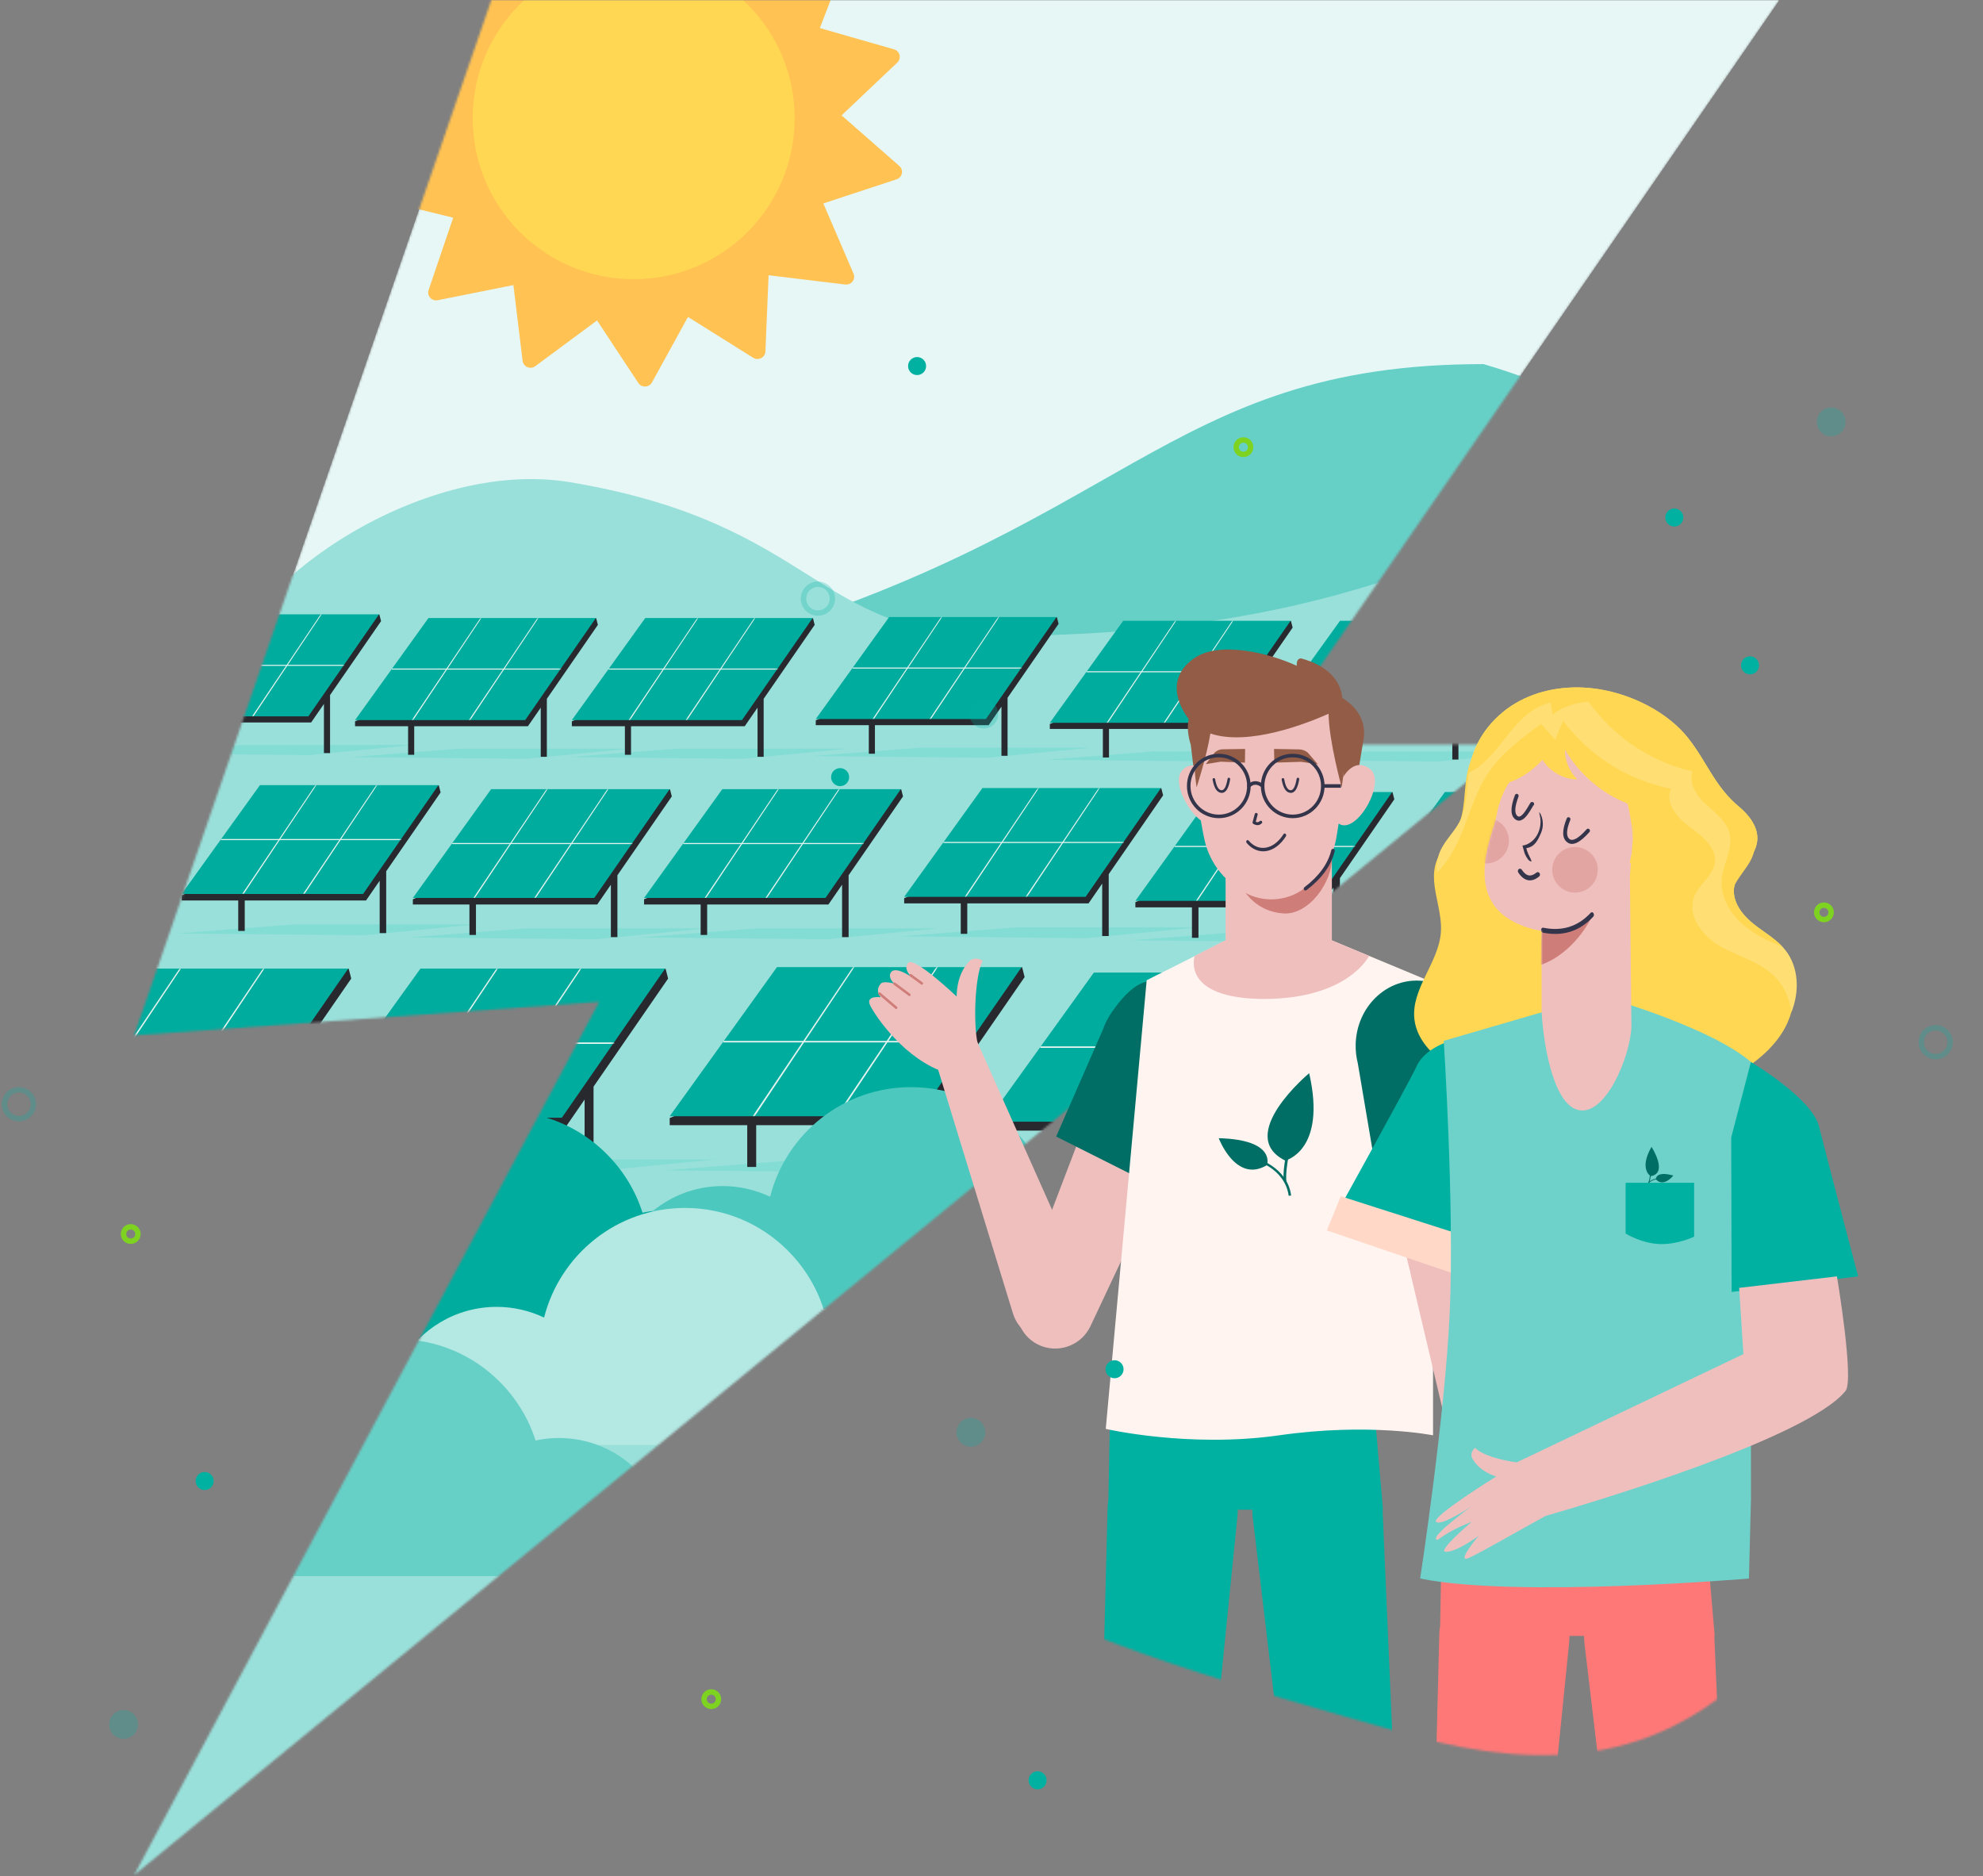 <svg width="872" height="825" viewBox="0 0 872 825" fill="none" xmlns="http://www.w3.org/2000/svg">
<rect x="0" y="0" width="872" height="825" fill="#808080" stroke="none"/>
<mask id="mask0_133_1537" style="mask-type:alpha" maskUnits="userSpaceOnUse" x="59" y="0" width="724" height="825">
<path d="M59 455.27L216.068 0H782.5L556.762 327.415H664.889L59 824.5L263.5 440.5L59 455.27Z" fill="#252730"/>
</mask>
<g mask="url(#mask0_133_1537)">
<path d="M59 455.27L216.068 0H782.5L556.762 327.415H664.889L121.22 861.219L261.975 455.27H59Z" fill="#E6F7F6"/>
<path d="M311.296 285.302C496 234.5 511 160.103 652.369 160.103C713.299 178.003 728.564 201.728 749.114 248.881L782.892 380.697L311.296 285.302Z" fill="#66D0C7"/>
<path d="M250.972 212.08C184.004 200.801 103.389 259.377 100.354 295.546L25.993 416.951L52 840L556.762 592.23L736.594 295.546C737.352 271.518 728.93 224.827 689.17 230.291C639.469 237.12 590.165 279.612 437.633 279.612C358.34 279.612 359.099 230.291 250.972 212.08Z" fill="#99E0DA"/>
<path fill-rule="evenodd" clip-rule="evenodd" d="M395.484 72.998L370.079 50.731L394.586 27.502C395.486 26.648 395.857 25.386 395.56 24.188C395.262 22.991 394.34 22.043 393.142 21.699L360.525 12.346L372.58 -19.021C373.023 -20.173 372.81 -21.471 372.022 -22.427C371.233 -23.382 369.989 -23.849 368.757 -23.651L335.232 -18.281L332.505 -51.724C332.405 -52.953 331.649 -54.036 330.522 -54.564C329.395 -55.092 328.068 -54.987 327.041 -54.287L299.086 -35.232L282.105 -64.29C281.481 -65.357 280.328 -66.014 279.08 -66.014C277.832 -66.014 276.68 -65.357 276.056 -64.29L256.563 -30.935L222.845 -50.271C221.766 -50.89 220.434 -50.893 219.353 -50.279C218.271 -49.666 217.603 -48.528 217.6 -47.296L217.518 -13.745L183.672 -16.517C182.432 -16.618 181.225 -16.057 180.515 -15.044C179.804 -14.032 179.693 -12.721 180.226 -11.607L194.718 18.737L162.938 30.573C161.771 31.008 160.927 32.025 160.724 33.242C160.52 34.458 160.99 35.688 161.956 36.469L188.219 57.741L164.649 81.897C163.783 82.784 163.462 84.06 163.806 85.245C164.152 86.429 165.11 87.342 166.32 87.639L199.28 95.728L188.474 127.535C188.077 128.704 188.342 129.992 189.167 130.917C189.993 131.841 191.256 132.259 192.478 132.014L225.765 125.358L229.81 158.671C229.958 159.894 230.757 160.947 231.903 161.432C233.051 161.916 234.373 161.76 235.371 161.021L262.551 140.904L280.668 168.358C281.309 169.362 282.425 169.967 283.621 169.967C283.666 169.967 283.712 169.967 283.758 169.965C285.004 169.917 286.13 169.215 286.712 168.125L302.533 139.362L331.218 157.325C332.272 157.985 333.6 158.04 334.707 157.468C335.812 156.897 336.525 155.786 336.576 154.554L337.982 121.031L371.693 125.106C372.929 125.255 374.156 124.741 374.906 123.756C375.657 122.772 375.818 121.466 375.33 120.332L362.047 89.453L394.27 78.851C395.453 78.461 396.337 77.478 396.587 76.27C396.838 75.064 396.417 73.816 395.484 72.998Z" fill="#FFC253"/>
<circle cx="278.654" cy="51.976" r="70.794" fill="#FFD753"/>
<path opacity="0.7" fill-rule="evenodd" clip-rule="evenodd" d="M59 331.271L106.933 327.554H181.93L135.927 332.04L59 331.271Z" fill="#25C9BB" fill-opacity="0.262"/>
<path fill-rule="evenodd" clip-rule="evenodd" d="M60.792 315.545V317.684H84.119V330.246H86.811V317.684H136.819L142.444 309.532V331.142H145.136V305.632L167.57 273.126L166.805 270.127L60.792 315.545Z" fill="#28292F"/>
<path d="M93.067 270.127L60.792 314.992H135.602L166.673 270.127H91.863" fill="#00AC9E"/>
<mask id="mask1_133_1537" style="mask-type:alpha" maskUnits="userSpaceOnUse" x="60" y="270" width="107" height="45">
<path d="M91.863 270.127L60.792 314.992H135.602L166.673 270.127H91.863Z" fill="white"/>
</mask>
<g mask="url(#mask1_133_1537)">
<path fill-rule="evenodd" clip-rule="evenodd" d="M115.979 270.043L85.749 314.997H86.359L116.415 270.043" fill="#E4F3EF"/>
<path fill-rule="evenodd" clip-rule="evenodd" d="M141.07 270.043L110.839 314.997H111.449L141.506 270.043" fill="#E4F3EF"/>
<path fill-rule="evenodd" clip-rule="evenodd" d="M76.944 292.786H151.42V292.338H76.944V292.786Z" fill="#E4F3EF"/>
</g>
<path opacity="0.7" fill-rule="evenodd" clip-rule="evenodd" d="M77.969 410.452L129.087 406.487H209.064L160.006 411.272L77.969 410.452Z" fill="#25C9BB" fill-opacity="0.262"/>
<path fill-rule="evenodd" clip-rule="evenodd" d="M79.881 393.681V395.962H104.757V409.358H107.628V395.962H160.957L166.957 387.269V410.314H169.827V383.109L193.752 348.444L192.935 345.246L79.881 393.681Z" fill="#28292F"/>
<path d="M114.299 345.246L79.881 393.091H159.66L192.795 345.246H113.015" fill="#00AC9E"/>
<mask id="mask2_133_1537" style="mask-type:alpha" maskUnits="userSpaceOnUse" x="79" y="345" width="114" height="49">
<path d="M113.015 345.246L79.881 393.091H159.66L192.795 345.246H113.015Z" fill="white"/>
</mask>
<g mask="url(#mask2_133_1537)">
<path fill-rule="evenodd" clip-rule="evenodd" d="M138.734 345.158L106.495 393.098H107.146L139.199 345.158" fill="#E4F3EF"/>
<path fill-rule="evenodd" clip-rule="evenodd" d="M165.491 345.158L133.252 393.098H133.903L165.956 345.158" fill="#E4F3EF"/>
<path fill-rule="evenodd" clip-rule="evenodd" d="M97.106 369.41H176.528V368.932H97.106V369.41Z" fill="#E4F3EF"/>
</g>
<path opacity="0.7" fill-rule="evenodd" clip-rule="evenodd" d="M356.929 332.462L404.863 328.745H479.859L433.856 333.232L356.929 332.462Z" fill="#25C9BB" fill-opacity="0.262"/>
<path fill-rule="evenodd" clip-rule="evenodd" d="M358.721 316.737V318.875H382.048V331.438H384.74V318.875H434.748L440.374 310.724V332.333H443.065V306.823L465.5 274.317L464.734 271.318L358.721 316.737Z" fill="#28292F"/>
<path d="M390.996 271.318L358.721 316.183H433.532L464.602 271.318H389.792" fill="#00AC9E"/>
<mask id="mask3_133_1537" style="mask-type:alpha" maskUnits="userSpaceOnUse" x="358" y="271" width="107" height="46">
<path d="M389.792 271.318L358.721 316.183H433.532L464.602 271.318H389.792Z" fill="white"/>
</mask>
<g mask="url(#mask3_133_1537)">
<path fill-rule="evenodd" clip-rule="evenodd" d="M413.908 271.235L383.678 316.189H384.288L414.344 271.235" fill="#E4F3EF"/>
<path fill-rule="evenodd" clip-rule="evenodd" d="M438.999 271.235L408.769 316.189H409.378L439.435 271.235" fill="#E4F3EF"/>
<path fill-rule="evenodd" clip-rule="evenodd" d="M374.873 293.978H449.349V293.529H374.873V293.978Z" fill="#E4F3EF"/>
</g>
<path opacity="0.7" fill-rule="evenodd" clip-rule="evenodd" d="M395.688 411.723L446.805 407.758H526.783L477.724 412.543L395.688 411.723Z" fill="#25C9BB" fill-opacity="0.262"/>
<path fill-rule="evenodd" clip-rule="evenodd" d="M397.599 394.952V397.233H422.475V410.629H425.346V397.233H478.675L484.675 388.54V411.585H487.546V384.38L511.47 349.715L510.653 346.517L397.599 394.952Z" fill="#28292F"/>
<path d="M432.018 346.517L397.599 394.362H477.378L510.513 346.517H430.734" fill="#00AC9E"/>
<mask id="mask4_133_1537" style="mask-type:alpha" maskUnits="userSpaceOnUse" x="397" y="346" width="114" height="49">
<path d="M430.734 346.517L397.599 394.362H477.378L510.513 346.517H430.734Z" fill="white"/>
</mask>
<g mask="url(#mask4_133_1537)">
<path fill-rule="evenodd" clip-rule="evenodd" d="M456.452 346.429L424.214 394.369H424.864L456.917 346.429" fill="#E4F3EF"/>
<path fill-rule="evenodd" clip-rule="evenodd" d="M483.209 346.429L450.971 394.369H451.621L483.674 346.429" fill="#E4F3EF"/>
<path fill-rule="evenodd" clip-rule="evenodd" d="M414.824 370.681H494.246V370.203H414.824V370.681Z" fill="#E4F3EF"/>
</g>
<path opacity="0.7" fill-rule="evenodd" clip-rule="evenodd" d="M291.874 514.618L361.936 509.185H471.554L404.314 515.742L291.874 514.618Z" fill="#25C9BB" fill-opacity="0.262"/>
<path fill-rule="evenodd" clip-rule="evenodd" d="M294.493 491.633V494.758H328.589V513.12H332.524V494.758H405.618L413.84 482.844V514.429H417.775V477.143L450.566 429.63L449.447 425.247L294.493 491.633Z" fill="#28292F"/>
<path d="M341.668 425.247L294.493 490.824H403.84L449.254 425.247H339.908" fill="#00AC9E"/>
<mask id="mask5_133_1537" style="mask-type:alpha" maskUnits="userSpaceOnUse" x="294" y="425" width="156" height="66">
<path d="M339.908 425.247L294.493 490.824H403.84L449.254 425.247H339.908Z" fill="white"/>
</mask>
<g mask="url(#mask5_133_1537)">
<path fill-rule="evenodd" clip-rule="evenodd" d="M375.158 425.125L330.971 490.832H331.863L375.795 425.125" fill="#E4F3EF"/>
<path fill-rule="evenodd" clip-rule="evenodd" d="M411.832 425.125L367.645 490.832H368.536L412.468 425.125" fill="#E4F3EF"/>
<path fill-rule="evenodd" clip-rule="evenodd" d="M318.102 458.366H426.96V457.71H318.102V458.366Z" fill="#E4F3EF"/>
</g>
<path opacity="0.7" fill-rule="evenodd" clip-rule="evenodd" d="M154.337 332.915L202.27 329.197H277.266L231.264 333.684L154.337 332.915Z" fill="#25C9BB" fill-opacity="0.262"/>
<path fill-rule="evenodd" clip-rule="evenodd" d="M156.129 317.189V319.327H179.456V331.889H182.148V319.327H232.156L237.782 311.176V332.785H240.473V307.275L262.908 274.769L262.142 271.771L156.129 317.189Z" fill="#28292F"/>
<path d="M188.404 271.771L156.129 316.635H230.939L262.01 271.771H187.2" fill="#00AC9E"/>
<mask id="mask6_133_1537" style="mask-type:alpha" maskUnits="userSpaceOnUse" x="156" y="271" width="107" height="46">
<path d="M187.2 271.771L156.129 316.635H230.939L262.01 271.771H187.2Z" fill="white"/>
</mask>
<g mask="url(#mask6_133_1537)">
<path fill-rule="evenodd" clip-rule="evenodd" d="M211.317 271.687L181.086 316.641H181.696L211.752 271.687" fill="#E4F3EF"/>
<path fill-rule="evenodd" clip-rule="evenodd" d="M236.407 271.687L206.177 316.641H206.786L236.843 271.687" fill="#E4F3EF"/>
<path fill-rule="evenodd" clip-rule="evenodd" d="M172.281 294.429H246.757V293.981H172.281V294.429Z" fill="#E4F3EF"/>
</g>
<path opacity="0.7" fill-rule="evenodd" clip-rule="evenodd" d="M179.639 412.205L230.756 408.24H310.734L261.675 413.025L179.639 412.205Z" fill="#25C9BB" fill-opacity="0.262"/>
<path fill-rule="evenodd" clip-rule="evenodd" d="M181.55 395.434V397.715H206.426V411.111H209.297V397.715H262.626L268.626 389.021V412.067H271.497V384.862L295.421 350.197L294.604 346.999L181.55 395.434Z" fill="#28292F"/>
<path d="M215.969 346.999L181.55 394.844H261.329L294.464 346.999H214.685" fill="#00AC9E"/>
<mask id="mask7_133_1537" style="mask-type:alpha" maskUnits="userSpaceOnUse" x="181" y="346" width="114" height="49">
<path d="M214.685 346.999L181.55 394.844H261.329L294.464 346.999H214.685Z" fill="white"/>
</mask>
<g mask="url(#mask7_133_1537)">
<path fill-rule="evenodd" clip-rule="evenodd" d="M240.403 346.91L208.165 394.85H208.815L240.868 346.91" fill="#E4F3EF"/>
<path fill-rule="evenodd" clip-rule="evenodd" d="M267.161 346.91L234.922 394.85H235.572L267.625 346.91" fill="#E4F3EF"/>
<path fill-rule="evenodd" clip-rule="evenodd" d="M198.775 371.163H278.198V370.684H198.775V371.163Z" fill="#E4F3EF"/>
</g>
<path opacity="0.7" fill-rule="evenodd" clip-rule="evenodd" d="M-4.246 515.279L65.816 509.845H175.434L108.194 516.403L-4.246 515.279Z" fill="#25C9BB" fill-opacity="0.262"/>
<path fill-rule="evenodd" clip-rule="evenodd" d="M-1.626 492.294V495.42H32.47V513.781H36.404V495.42H109.498L117.721 483.504V515.091H121.656V477.803L154.446 430.292L153.327 425.908L-1.626 492.294Z" fill="#28292F"/>
<path d="M45.548 425.908L-1.626 491.485H107.72L153.135 425.908H43.788" fill="#00AC9E"/>
<mask id="mask8_133_1537" style="mask-type:alpha" maskUnits="userSpaceOnUse" x="-2" y="425" width="156" height="67">
<path d="M43.788 425.908L-1.626 491.485H107.72L153.135 425.908H43.788Z" fill="white"/>
</mask>
<g mask="url(#mask8_133_1537)">
<path fill-rule="evenodd" clip-rule="evenodd" d="M79.038 425.786L34.852 491.493H35.743L79.675 425.786" fill="#E4F3EF"/>
<path fill-rule="evenodd" clip-rule="evenodd" d="M115.712 425.786L71.526 491.493H72.417L116.349 425.786" fill="#E4F3EF"/>
<path fill-rule="evenodd" clip-rule="evenodd" d="M21.982 459.027H130.84V458.371H21.982V459.027Z" fill="#E4F3EF"/>
</g>
<path opacity="0.7" fill-rule="evenodd" clip-rule="evenodd" d="M459.854 334.106L507.788 330.389H582.784L536.781 334.875L459.854 334.106Z" fill="#25C9BB" fill-opacity="0.262"/>
<path fill-rule="evenodd" clip-rule="evenodd" d="M461.646 318.381V320.519H484.973V333.081H487.665V320.519H537.673L543.299 312.368V333.977H545.991V308.467L568.425 275.961L567.659 272.962L461.646 318.381Z" fill="#28292F"/>
<path d="M493.921 272.962L461.646 317.827H536.457L567.527 272.962H492.717" fill="#00AC9E"/>
<mask id="mask9_133_1537" style="mask-type:alpha" maskUnits="userSpaceOnUse" x="461" y="272" width="107" height="46">
<path d="M492.717 272.962L461.646 317.827H536.457L567.527 272.962H492.717Z" fill="white"/>
</mask>
<g mask="url(#mask9_133_1537)">
<path fill-rule="evenodd" clip-rule="evenodd" d="M516.834 272.879L486.603 317.833H487.213L517.269 272.879" fill="#E4F3EF"/>
<path fill-rule="evenodd" clip-rule="evenodd" d="M541.925 272.879L511.694 317.833H512.304L542.36 272.879" fill="#E4F3EF"/>
<path fill-rule="evenodd" clip-rule="evenodd" d="M477.798 295.621H552.274V295.172H477.798V295.621Z" fill="#E4F3EF"/>
</g>
<path opacity="0.7" fill-rule="evenodd" clip-rule="evenodd" d="M497.357 413.476L548.475 409.511H628.452L579.394 414.296L497.357 413.476Z" fill="#25C9BB" fill-opacity="0.262"/>
<path fill-rule="evenodd" clip-rule="evenodd" d="M499.269 396.706V398.986H524.145V412.382H527.016V398.986H580.345L586.345 390.293V413.338H589.215V386.133L613.14 351.469L612.323 348.271L499.269 396.706Z" fill="#28292F"/>
<path d="M533.687 348.271L499.269 396.115H579.048L612.183 348.271H532.403" fill="#00AC9E"/>
<mask id="mask10_133_1537" style="mask-type:alpha" maskUnits="userSpaceOnUse" x="499" y="348" width="114" height="49">
<path d="M532.403 348.271L499.269 396.115H579.048L612.183 348.271H532.403Z" fill="white"/>
</mask>
<g mask="url(#mask10_133_1537)">
<path fill-rule="evenodd" clip-rule="evenodd" d="M558.122 348.182L525.883 396.122H526.534L558.586 348.182" fill="#E4F3EF"/>
<path fill-rule="evenodd" clip-rule="evenodd" d="M584.879 348.182L552.641 396.122H553.291L585.344 348.182" fill="#E4F3EF"/>
<path fill-rule="evenodd" clip-rule="evenodd" d="M516.494 372.435H595.917V371.956H516.494V372.435Z" fill="#E4F3EF"/>
</g>
<path opacity="0.7" fill-rule="evenodd" clip-rule="evenodd" d="M431.223 517.02L501.285 511.587H610.903L543.663 518.145L431.223 517.02Z" fill="#25C9BB" fill-opacity="0.262"/>
<path fill-rule="evenodd" clip-rule="evenodd" d="M433.842 494.036V497.161H467.937V515.523H471.872V497.161H544.966L553.189 485.247V516.832H557.124V479.546L589.915 432.033L588.796 427.65L433.842 494.036Z" fill="#28292F"/>
<path d="M481.017 427.65L433.842 493.227H543.189L588.603 427.65H479.257" fill="#00AC9E"/>
<mask id="mask11_133_1537" style="mask-type:alpha" maskUnits="userSpaceOnUse" x="433" y="427" width="156" height="67">
<path d="M479.257 427.65L433.842 493.227H543.189L588.603 427.65H479.257Z" fill="white"/>
</mask>
<g mask="url(#mask11_133_1537)">
<path fill-rule="evenodd" clip-rule="evenodd" d="M514.506 427.528L470.32 493.235H471.211L515.143 427.528" fill="#E4F3EF"/>
<path fill-rule="evenodd" clip-rule="evenodd" d="M551.18 427.528L506.994 493.235H507.885L551.817 427.528" fill="#E4F3EF"/>
<path fill-rule="evenodd" clip-rule="evenodd" d="M457.451 460.769H566.308V460.114H457.451V460.769Z" fill="#E4F3EF"/>
</g>
<path opacity="0.7" fill-rule="evenodd" clip-rule="evenodd" d="M249.674 332.915L297.607 329.197H372.603L326.601 333.684L249.674 332.915Z" fill="#25C9BB" fill-opacity="0.262"/>
<path fill-rule="evenodd" clip-rule="evenodd" d="M251.466 317.189V319.327H274.793V331.889H277.485V319.327H327.492L333.119 311.175V332.785H335.811V307.275L358.244 274.769L357.479 271.771L251.466 317.189Z" fill="#28292F"/>
<path d="M283.741 271.771L251.466 316.635H326.276L357.347 271.771H282.537" fill="#00AC9E"/>
<mask id="mask12_133_1537" style="mask-type:alpha" maskUnits="userSpaceOnUse" x="251" y="271" width="107" height="46">
<path d="M282.537 271.771L251.466 316.635H326.276L357.347 271.771H282.537Z" fill="white"/>
</mask>
<g mask="url(#mask12_133_1537)">
<path fill-rule="evenodd" clip-rule="evenodd" d="M306.654 271.687L276.423 316.641H277.033L307.089 271.687" fill="#E4F3EF"/>
<path fill-rule="evenodd" clip-rule="evenodd" d="M331.744 271.687L301.513 316.641H302.123L332.179 271.687" fill="#E4F3EF"/>
<path fill-rule="evenodd" clip-rule="evenodd" d="M267.618 294.429H342.094V293.981H267.618V294.429Z" fill="#E4F3EF"/>
</g>
<path opacity="0.7" fill-rule="evenodd" clip-rule="evenodd" d="M281.308 412.205L332.426 408.24H412.403L363.345 413.025L281.308 412.205Z" fill="#25C9BB" fill-opacity="0.262"/>
<path fill-rule="evenodd" clip-rule="evenodd" d="M283.219 395.434V397.715H308.096V411.111H310.967V397.715H364.296L370.295 389.021V412.067H373.166V384.862L397.09 350.197L396.274 346.999L283.219 395.434Z" fill="#28292F"/>
<path d="M317.638 346.999L283.219 394.844H362.999L396.133 346.999H316.354" fill="#00AC9E"/>
<mask id="mask13_133_1537" style="mask-type:alpha" maskUnits="userSpaceOnUse" x="283" y="346" width="114" height="49">
<path d="M316.354 346.999L283.219 394.844H362.999L396.133 346.999H316.354Z" fill="white"/>
</mask>
<g mask="url(#mask13_133_1537)">
<path fill-rule="evenodd" clip-rule="evenodd" d="M342.073 346.91L309.834 394.85H310.484L342.537 346.91" fill="#E4F3EF"/>
<path fill-rule="evenodd" clip-rule="evenodd" d="M368.829 346.91L336.591 394.85H337.241L369.294 346.91" fill="#E4F3EF"/>
<path fill-rule="evenodd" clip-rule="evenodd" d="M300.445 371.163H379.867V370.684H300.445V371.163Z" fill="#E4F3EF"/>
</g>
<path opacity="0.7" fill-rule="evenodd" clip-rule="evenodd" d="M135.103 515.279L205.165 509.846H314.783L247.543 516.403L135.103 515.279Z" fill="#25C9BB" fill-opacity="0.262"/>
<path fill-rule="evenodd" clip-rule="evenodd" d="M137.723 492.294V495.42H171.819V513.781H175.753V495.42H248.847L257.07 483.505V515.091H261.005V477.804L293.795 430.292L292.676 425.908L137.723 492.294Z" fill="#28292F"/>
<path d="M184.897 425.908L137.723 491.485H247.069L292.484 425.908H183.138" fill="#00AC9E"/>
<mask id="mask14_133_1537" style="mask-type:alpha" maskUnits="userSpaceOnUse" x="137" y="425" width="156" height="67">
<path d="M183.138 425.908L137.723 491.485H247.069L292.484 425.908H183.138Z" fill="white"/>
</mask>
<g mask="url(#mask14_133_1537)">
<path fill-rule="evenodd" clip-rule="evenodd" d="M218.388 425.786L174.201 491.493H175.092L219.024 425.786" fill="#E4F3EF"/>
<path fill-rule="evenodd" clip-rule="evenodd" d="M255.06 425.786L210.874 491.493H211.765L255.697 425.786" fill="#E4F3EF"/>
<path fill-rule="evenodd" clip-rule="evenodd" d="M161.332 459.027H270.189V458.371H161.332V459.027Z" fill="#E4F3EF"/>
</g>
<path opacity="0.7" fill-rule="evenodd" clip-rule="evenodd" d="M555.191 334.106L603.125 330.389H678.121L632.118 334.875L555.191 334.106Z" fill="#25C9BB" fill-opacity="0.262"/>
<path fill-rule="evenodd" clip-rule="evenodd" d="M556.983 318.381V320.519H580.31V333.081H583.002V320.519H633.009L638.635 312.368V333.977H641.327V308.467L663.761 275.961L662.996 272.962L556.983 318.381Z" fill="#28292F"/>
<path d="M589.258 272.962L556.983 317.827H631.793L662.864 272.962H588.054" fill="#00AC9E"/>
<mask id="mask15_133_1537" style="mask-type:alpha" maskUnits="userSpaceOnUse" x="556" y="272" width="107" height="46">
<path d="M588.054 272.962L556.983 317.827H631.793L662.864 272.962H588.054Z" fill="white"/>
</mask>
<g mask="url(#mask15_133_1537)">
<path fill-rule="evenodd" clip-rule="evenodd" d="M612.171 272.879L581.94 317.833H582.55L612.606 272.879" fill="#E4F3EF"/>
<path fill-rule="evenodd" clip-rule="evenodd" d="M637.26 272.879L607.03 317.833H607.64L637.696 272.879" fill="#E4F3EF"/>
<path fill-rule="evenodd" clip-rule="evenodd" d="M573.135 295.621H647.611V295.172H573.135V295.621Z" fill="#E4F3EF"/>
</g>
<path opacity="0.7" fill-rule="evenodd" clip-rule="evenodd" d="M599.026 413.475L650.144 409.511H730.121L681.063 414.295L599.026 413.475Z" fill="#25C9BB" fill-opacity="0.262"/>
<path fill-rule="evenodd" clip-rule="evenodd" d="M600.938 396.705V398.986H625.814V412.382H628.685V398.986H682.014L688.013 390.293V413.337H690.884V386.133L714.808 351.468L713.992 348.27L600.938 396.705Z" fill="#28292F"/>
<path d="M635.356 348.27L600.938 396.115H680.717L713.851 348.27H634.072" fill="#00AC9E"/>
<mask id="mask16_133_1537" style="mask-type:alpha" maskUnits="userSpaceOnUse" x="600" y="348" width="114" height="49">
<path d="M634.072 348.27L600.938 396.115H680.717L713.851 348.27H634.072Z" fill="white"/>
</mask>
<g mask="url(#mask16_133_1537)">
<path fill-rule="evenodd" clip-rule="evenodd" d="M659.79 348.181L627.552 396.121H628.202L660.255 348.181" fill="#E4F3EF"/>
<path fill-rule="evenodd" clip-rule="evenodd" d="M686.547 348.181L654.309 396.121H654.959L687.012 348.181" fill="#E4F3EF"/>
<path fill-rule="evenodd" clip-rule="evenodd" d="M618.163 372.434H697.585V371.956H618.163V372.434Z" fill="#E4F3EF"/>
</g>
<path fill-rule="evenodd" clip-rule="evenodd" d="M341.445 580.815C341.445 584.981 340.855 589.043 339.88 592.884H91.705C90.701 589.043 90.11 584.981 90.11 580.815C90.11 571.967 92.488 563.666 96.624 556.517C105.029 541.937 120.746 532.159 138.767 532.159C146.227 532.159 153.243 533.887 159.58 536.856C166.611 509.174 191.649 488.657 221.531 488.657C239.124 488.657 255.048 495.732 266.584 507.239C273.822 514.418 279.376 523.281 282.537 533.252C285.831 532.528 289.288 532.159 292.803 532.159C319.658 532.159 341.445 553.961 341.445 580.815Z" fill="#00AC9E"/>
<path fill-rule="evenodd" clip-rule="evenodd" d="M520.518 570.192C520.518 574.358 519.928 578.42 518.953 582.261H270.778C269.774 578.42 269.183 574.358 269.183 570.192C269.183 561.344 271.561 553.043 275.697 545.893C284.102 531.314 299.819 521.535 317.84 521.535C325.3 521.535 332.316 523.264 338.653 526.233C345.684 498.551 370.722 478.034 400.604 478.034C418.197 478.034 434.12 485.109 445.657 496.616C452.895 503.795 458.449 512.658 461.61 522.629C464.904 521.905 468.361 521.535 471.876 521.535C498.731 521.535 520.518 543.338 520.518 570.192Z" fill="#4DC8BE"/>
<path fill-rule="evenodd" clip-rule="evenodd" d="M421.118 623.307C421.118 627.473 420.527 631.535 419.552 635.375H171.378C170.373 631.535 169.782 627.473 169.782 623.307C169.782 614.459 172.161 606.158 176.297 599.008C184.702 584.429 200.418 574.65 218.439 574.65C225.899 574.65 232.915 576.378 239.252 579.348C246.284 551.666 271.321 531.148 301.204 531.148C318.796 531.148 334.72 538.224 346.256 549.731C353.494 556.91 359.048 565.773 362.209 575.743C365.503 575.019 368.96 574.65 372.476 574.65C399.33 574.65 421.118 596.453 421.118 623.307Z" fill="#B3E8E3"/>
<path fill-rule="evenodd" clip-rule="evenodd" d="M294.401 680.975C294.401 685.14 293.81 689.202 292.835 693.043H44.661C43.657 689.202 43.066 685.14 43.066 680.975C43.066 672.127 45.444 663.825 49.58 656.676C57.985 642.096 73.701 632.318 91.723 632.318C99.182 632.318 106.199 634.046 112.536 637.015C119.567 609.333 144.604 588.816 174.487 588.816C192.08 588.816 208.003 595.891 219.54 607.398C226.778 614.577 232.332 623.44 235.493 633.411C238.787 632.687 242.243 632.318 245.759 632.318C272.613 632.318 294.401 654.12 294.401 680.975Z" fill="#66D0C7"/>
</g>
<mask id="mask17_133_1537" style="mask-type:alpha" maskUnits="userSpaceOnUse" x="341" y="236" width="531" height="536">
<path fill-rule="evenodd" clip-rule="evenodd" d="M850.61 612.219C792.928 718.721 750.737 799.797 619.08 762.632C466.853 719.66 363.916 689.84 344.438 575.708C323.299 451.846 443.131 410.045 501.763 279.651C534.812 206.152 677.759 236.389 760.741 296.412C861.933 369.607 898.517 523.764 850.61 612.219Z" fill="white"/>
</mask>
<g mask="url(#mask17_133_1537)">
<path fill-rule="evenodd" clip-rule="evenodd" d="M550.708 663.838H544.273C544.279 664.896 544.227 665.966 544.114 667.045L529.551 811.52C528.314 823.341 518.371 832.315 506.514 832.315C493.417 832.315 482.924 821.439 483.363 808.318L487.045 663.089C487.088 661.823 487.211 660.578 487.411 659.359L488.49 600.957H602.746L608.145 663.838H607.968L614.221 808.318C614.658 821.439 604.168 832.315 591.071 832.315C579.214 832.315 569.271 823.341 568.034 811.52L550.867 667.045C550.754 665.966 550.702 664.896 550.708 663.838Z" fill="#00B1A2"/>
<path fill-rule="evenodd" clip-rule="evenodd" d="M696.58 719.333H690.144C690.15 720.391 690.098 721.461 689.985 722.54L675.422 867.014C674.185 878.836 664.242 887.81 652.385 887.81C639.289 887.81 628.796 876.934 629.235 863.812L632.917 718.584C632.959 717.317 633.083 716.071 633.283 714.852L634.362 656.452H748.618L754.017 719.333H753.84L760.093 863.812C760.53 876.934 750.039 887.81 736.943 887.81C725.086 887.81 715.143 878.836 713.906 867.014L696.739 722.54C696.626 721.461 696.574 720.391 696.58 719.333Z" fill="#FF7878"/>
</g>
<path fill-rule="evenodd" clip-rule="evenodd" d="M429.604 457.823L477.565 565.471C481.832 574.931 476.731 585.97 466.738 588.917C457.711 591.575 448.219 586.518 445.442 577.57L410.685 464.37L429.604 457.823Z" fill="#EFBFBE"/>
<path fill-rule="evenodd" clip-rule="evenodd" d="M432.088 422.463C430.81 421.459 427.973 420.973 426.41 422.529C420.278 428.614 420.695 438.196 420.695 438.196C420.695 438.196 401.911 420.353 399.341 423.392C396.77 426.431 401.396 430.024 401.396 430.024C401.396 430.024 394.179 424.653 391.886 427.423C390.889 428.628 391.209 430.759 393.352 432.558C393.352 432.558 388.511 431.115 387.292 432.558C384.581 435.769 387.292 438.531 387.292 438.531C387.292 438.531 381.175 437.65 382.362 441.398C383.222 444.137 395.329 463.39 412.974 470.599C416.767 468.374 430.903 459.843 429.916 458.817C428.103 451.462 428.408 429.969 432.088 422.463Z" fill="#EFBFBE"/>
<path fill-rule="evenodd" clip-rule="evenodd" d="M538.262 458.718C524.614 487.339 493.313 553.81 479.524 583.114C475.72 591.195 466.365 595.025 458.04 591.916C449.215 588.615 444.784 578.756 448.156 569.916L497.718 440.026C503.063 428.264 517.182 423.377 528.565 429.355C539.158 434.915 543.441 447.863 538.262 458.718Z" fill="#EFBFBE"/>
<path fill-rule="evenodd" clip-rule="evenodd" d="M490.857 443.109C500.032 429.981 517.346 426.291 529.531 434.865C540.34 442.473 543.458 457.176 537.624 469.567L537.641 469.573L514.663 522.53L466.541 498.106L486.901 450.91C487.816 448.212 489.128 445.579 490.857 443.109Z" fill="#F4F4F2"/>
<path d="M405.707 431.992L400.768 428.376C400.52 428.195 400.173 428.249 399.992 428.497C399.834 428.713 399.855 429.006 400.028 429.197L400.112 429.272L405.051 432.887C405.298 433.068 405.646 433.015 405.827 432.767C405.985 432.551 405.964 432.258 405.79 432.067L405.707 431.992Z" fill="#CF7D78"/>
<path d="M400.244 436.997L393.683 432.113C393.437 431.93 393.089 431.981 392.906 432.227C392.746 432.442 392.765 432.735 392.937 432.928L393.02 433.003L399.582 437.887C399.827 438.07 400.175 438.019 400.358 437.774C400.518 437.558 400.499 437.265 400.327 437.073L400.244 436.997Z" fill="#CF7D78"/>
<path d="M394.425 442.696L387.117 436.471C386.884 436.272 386.533 436.3 386.335 436.534C386.161 436.738 386.16 437.032 386.319 437.235L386.397 437.316L393.705 443.541C393.939 443.74 394.289 443.712 394.488 443.479C394.662 443.274 394.662 442.981 394.503 442.777L394.425 442.696Z" fill="#CF7D78"/>
<path fill-rule="evenodd" clip-rule="evenodd" d="M535.189 470.903L512.005 523.663L464.437 499.76L484.986 452.74C485.913 450.053 487.236 447.431 488.968 444.963C492.445 440.01 496.994 434.475 502.045 432.339C510.36 428.823 519.915 431.249 527.398 436.491C528.346 437.153 529.234 437.875 530.059 438.644C538.528 446.542 540.532 459.643 535.172 470.896L535.189 470.903Z" fill="#006E64"/>
<mask id="mask18_133_1537" style="mask-type:alpha" maskUnits="userSpaceOnUse" x="464" y="430" width="75" height="94">
<path fill-rule="evenodd" clip-rule="evenodd" d="M535.189 470.903L512.005 523.663L464.437 499.76L484.986 452.74C485.913 450.053 487.236 447.431 488.968 444.963C492.445 440.01 496.994 434.475 502.045 432.339C510.36 428.823 519.915 431.249 527.398 436.491C528.346 437.153 529.234 437.875 530.059 438.644C538.528 446.542 540.532 459.643 535.172 470.896L535.189 470.903Z" fill="white"/>
</mask>
<g mask="url(#mask18_133_1537)">
</g>
<path fill-rule="evenodd" clip-rule="evenodd" d="M541.009 412.532L562.45 412.84L583.323 412.532L630.16 432.03V631.135C630.16 631.135 602.047 625.466 562.45 631.135C522.853 636.803 486.242 628.311 486.242 628.311L504.241 431.031L541.009 412.532Z" fill="#FFF4EF"/>
<path fill-rule="evenodd" clip-rule="evenodd" d="M565.137 510.315C565.137 510.315 583.495 506.123 575.692 471.895C575.692 471.895 542.889 499.247 565.137 510.315Z" fill="#006E64"/>
<path fill-rule="evenodd" clip-rule="evenodd" d="M557.131 512.327C557.131 512.327 561.339 501.146 535.921 500.488C535.921 500.488 543.48 520.553 557.131 512.327Z" fill="#006E64"/>
<path fill-rule="evenodd" clip-rule="evenodd" d="M567.764 525.688C566.051 512.787 552.038 509.186 551.893 509.153L551.576 510.091C551.718 510.129 564.954 513.489 566.688 525.806L567.764 525.688Z" fill="#006E64"/>
<path fill-rule="evenodd" clip-rule="evenodd" d="M565.669 519.418C565.654 519.35 564.738 512.255 569.134 500.016L567.924 499.667C563.517 512.181 564.489 519.243 564.532 519.517L565.669 519.418Z" fill="#006E64"/>
<path fill-rule="evenodd" clip-rule="evenodd" d="M525.362 420.326L538.939 413.368L564.065 414.154L585.676 413.511L602.047 420.326C602.047 420.326 592.956 439.079 556.27 439.255V439.263H555.677V439.255C518.988 439.079 525.362 420.326 525.362 420.326Z" fill="#EFBFBE"/>
<path fill-rule="evenodd" clip-rule="evenodd" d="M647.574 675.657L620.577 561.384C618.157 551.335 625.132 541.453 635.393 540.4C644.66 539.448 652.967 546.142 654.037 555.421L667.171 672.715L647.574 675.657Z" fill="#EFBFBE"/>
<path fill-rule="evenodd" clip-rule="evenodd" d="M653.594 553.976C654.791 562.752 649.05 570.975 640.416 572.855C631.26 574.849 622.231 569.013 620.266 559.828L599.667 476.595C597.772 463.919 606.92 452.262 619.655 451.125C631.507 450.066 642.086 458.561 643.633 470.388C647.714 501.579 649.26 522.139 653.594 553.976Z" fill="#EFBFBE"/>
<path fill-rule="evenodd" clip-rule="evenodd" d="M623.986 431.205C637.128 431.737 647.683 442.316 649.51 455.778L649.532 455.772L658.982 512.26L605.59 517.765L597.065 467.486C596.372 464.743 596.046 461.844 596.151 458.856C596.711 442.983 609.175 430.602 623.986 431.205Z" fill="#006E64"/>
<path fill-rule="evenodd" clip-rule="evenodd" d="M562.308 436.795C575.213 436.795 585.676 426.308 585.676 413.368V363.505H538.939V413.368C538.939 426.308 549.4 436.795 562.308 436.795Z" fill="#EFBFBE"/>
<path fill-rule="evenodd" clip-rule="evenodd" d="M585.676 376.539C586.227 387.606 575.529 402.562 564.205 401.651C541.799 399.85 540.732 372.004 540.732 372.004C540.732 372.004 549.746 387.307 563.493 387.323C578.826 387.342 585.551 374.026 585.676 376.539Z" fill="#CF7D78"/>
<path fill-rule="evenodd" clip-rule="evenodd" d="M594.729 354.801L599.507 325.677C602.41 310.603 585.926 302.635 575.958 302.635H541.436C530.864 302.635 518.272 310.544 523.632 327.531L526.714 353.221L594.729 354.801Z" fill="#935C46"/>
<path fill-rule="evenodd" clip-rule="evenodd" d="M534.592 361.383C528.187 367.303 513.725 345.004 519.912 338.702C526.099 332.401 531.635 342.162 531.635 342.162L532.704 350.81L534.541 358.824L535.185 361.284L534.592 361.383Z" fill="#EFBFBE"/>
<path fill-rule="evenodd" clip-rule="evenodd" d="M588.703 362.173C596.493 367.383 609.968 343.68 602.377 338.064C594.786 332.451 590.021 342.852 590.021 342.852L587.724 350.895L588.466 359.624L588.035 362.138L588.703 362.173Z" fill="#EFBFBE"/>
<path fill-rule="evenodd" clip-rule="evenodd" d="M525.769 332.768C525.769 347.449 527.7 360.119 529.627 369.111C531.515 377.915 536.825 385.604 544.325 390.555L545.695 391.459C553.631 396.698 563.889 396.819 571.95 391.771C580.078 386.676 585.771 378.429 587.523 368.982C590.708 351.798 591.057 332.768 591.057 332.768C591.057 332.768 594.088 295.705 558.88 296.422C523.669 297.146 525.769 332.768 525.769 332.768Z" fill="#EFBFBE"/>
<path fill-rule="evenodd" clip-rule="evenodd" d="M570.24 292.771C569.987 289.131 572.202 289.532 572.202 289.532C593.39 295.287 590.202 310.726 590.202 310.726C590.202 310.726 590.12 310.769 589.997 310.828C592.209 315.686 592.712 327.48 589.997 346.214C589.997 346.214 584.379 325.942 584.225 313.85C574.823 318.041 549.057 328.232 532.253 322.53C530.594 332.856 526.186 346.214 526.186 346.214C524.425 334.074 525.165 325.415 526.358 319.554C525.324 318.818 524.34 318.006 523.447 317.06C523.447 317.06 509.044 300.93 524.899 289.591C536.087 281.591 558.19 287.188 570.24 292.771Z" fill="#935C46"/>
<path d="M552.564 357.476C552.286 357.403 552.003 357.52 551.853 357.748L551.768 357.938L550.814 361.529C550.74 361.808 550.858 362.102 551.104 362.252C552.501 363.101 553.815 363.032 554.857 362.004C555.113 361.752 555.116 361.34 554.864 361.085C554.612 360.829 554.2 360.826 553.944 361.078C553.501 361.516 553.019 361.645 552.42 361.448L552.204 361.356L553.025 358.271C553.099 357.994 552.981 357.711 552.754 357.561L552.564 357.476Z" fill="#34354B"/>
<path d="M564.06 342.157C563.75 342.202 563.543 342.494 563.598 342.809C564.231 346.439 565.455 348.438 567.385 348.628C569.378 348.824 570.633 346.754 571.319 342.665C571.371 342.353 571.162 342.049 570.852 341.985C570.541 341.922 570.247 342.123 570.195 342.435C569.597 345.996 568.627 347.596 567.456 347.481C566.222 347.359 565.271 345.807 564.72 342.647C564.665 342.332 564.37 342.112 564.06 342.157Z" fill="#34354B"/>
<path d="M533.688 342.157C533.378 342.202 533.171 342.494 533.226 342.809C533.859 346.439 535.083 348.438 537.013 348.628C539.007 348.824 540.261 346.754 540.947 342.665C541 342.353 540.79 342.049 540.48 341.985C540.169 341.922 539.875 342.123 539.823 342.435C539.226 345.996 538.256 347.596 537.085 347.481C535.85 347.359 534.9 345.807 534.349 342.647C534.294 342.332 533.998 342.112 533.688 342.157Z" fill="#34354B"/>
<path d="M549.077 369.638C548.819 369.335 548.418 369.321 548.181 369.606C547.944 369.891 547.962 370.368 548.22 370.671C553.267 376.58 560.758 375.186 565.473 367.73C565.675 367.409 565.608 366.935 565.322 366.67C565.036 366.405 564.64 366.45 564.438 366.771C560.131 373.581 553.508 374.826 549.077 369.638Z" fill="#34354B"/>
<path fill-rule="evenodd" clip-rule="evenodd" d="M560.358 335.349L560.244 329.322L571.296 329.523C572.692 329.55 574.038 330.058 575.106 330.964L579.507 336.086L572.184 334.983L560.358 335.349Z" fill="#935C46"/>
<path fill-rule="evenodd" clip-rule="evenodd" d="M547.454 335.347L547.525 329.323L537.589 329.471C536.334 329.489 535.127 329.989 534.17 330.893L530.238 335.99L536.818 334.925L547.454 335.347Z" fill="#935C46"/>
<path fill-rule="evenodd" clip-rule="evenodd" d="M582.469 345.609C582.469 337.79 576.198 331.447 568.457 331.447C560.715 331.447 554.442 337.79 554.442 345.609C554.442 353.428 560.715 359.77 568.457 359.77C576.198 359.77 582.469 353.428 582.469 345.609ZM556.011 345.609C556.011 338.653 561.585 333.017 568.456 333.017C575.327 333.017 580.9 338.653 580.9 345.609C580.9 352.566 575.327 358.201 568.456 358.201C561.585 358.201 556.011 352.565 556.011 345.609Z" fill="#34354B"/>
<path fill-rule="evenodd" clip-rule="evenodd" d="M549.969 345.609C549.969 337.79 543.698 331.447 535.957 331.447C528.215 331.447 521.942 337.79 521.942 345.609C521.942 353.428 528.215 359.77 535.957 359.77C543.698 359.77 549.969 353.428 549.969 345.609ZM523.511 345.609C523.511 338.653 529.085 333.017 535.956 333.017C542.827 333.017 548.399 338.653 548.399 345.609C548.399 352.566 542.827 358.201 535.956 358.201C529.085 358.201 523.511 352.565 523.511 345.609Z" fill="#34354B"/>
<path d="M554.696 344.272C552.957 343.273 551.056 343.137 549.294 344.469C549.065 344.642 548.842 344.839 548.625 345.059C548.321 345.368 548.325 345.865 548.634 346.169C548.943 346.473 549.439 346.468 549.743 346.16C549.907 345.993 550.073 345.847 550.24 345.721C551.422 344.827 552.668 344.916 553.914 345.632C554.284 345.845 554.554 346.055 554.686 346.18C555.001 346.477 555.498 346.463 555.795 346.148C556.093 345.833 556.079 345.336 555.763 345.039C555.548 344.835 555.184 344.552 554.696 344.272Z" fill="#34354B"/>
<path d="M581.684 344.824V346.394H589.652V344.824H581.684Z" fill="#34354B"/>
<path d="M586.358 373.262C585.936 373.162 585.513 373.422 585.412 373.843C583.991 379.794 580.062 385.23 573.593 390.154C573.248 390.417 573.181 390.909 573.444 391.254C573.706 391.598 574.199 391.665 574.543 391.403C581.283 386.273 585.426 380.54 586.939 374.208C587.039 373.786 586.779 373.363 586.358 373.262Z" fill="#34354B"/>
<path fill-rule="evenodd" clip-rule="evenodd" d="M621.969 448.21C623.109 458.238 631.686 465.712 640.303 470.977C676.428 493.144 724.555 494.113 761.531 473.416C770.962 468.13 779.924 461.277 785.033 451.752C785.595 450.706 786.101 449.623 786.525 448.52C790.164 439.516 789.856 428.696 783.873 421.165C780.04 416.325 774.406 413.343 769.622 409.452C764.844 405.579 760.564 399.945 761.321 393.827C762.249 386.084 770.747 380.837 771.522 373.076C772.102 367.209 768.019 361.886 763.487 358.109C752.936 349.359 749.315 338.344 741.243 328.082C732.106 316.468 716.384 308.781 702.061 306.477C690.193 304.541 677.61 305.974 667 311.628C656.372 317.28 647.948 327.347 645.373 339.099C643.497 347.674 644.62 357.085 640.533 364.846C638.038 369.59 633.758 373.327 631.822 378.323C630.699 381.206 630.428 384.206 630.621 387.245C631.087 394.621 634.143 402.328 633.623 409.84C632.693 423.331 620.42 434.773 621.969 448.21Z" fill="#FFD753"/>
<path d="M638.644 457.43C638.644 457.43 626.914 460.366 623.039 468.663C619.168 476.958 586.347 536.111 586.347 536.111L641.528 555.466C641.528 555.466 647.966 545.728 647.828 541.038C647.004 513.049 638.644 457.43 638.644 457.43Z" fill="#00B1A2"/>
<path fill-rule="evenodd" clip-rule="evenodd" d="M583.459 541.038L589.593 526.011L645.903 544.038L642.818 561.25L583.459 541.038Z" fill="#FFD8C7"/>
<path d="M769.961 659.396L769.07 694.103C769.07 694.103 666.979 702.783 624.5 694.103C624.5 694.103 635.444 622.967 637.5 577C639.583 530.432 634.873 457.664 634.873 457.664L653.45 452.26L679.212 444.752L692.023 446.654L712.585 440.584C712.585 440.584 721.674 443.275 733.048 447.647C745.695 452.502 761.158 459.423 769.941 466.972L769.961 659.396Z" fill="#6FD2CA"/>
<path fill-rule="evenodd" clip-rule="evenodd" d="M725.861 517.179C725.861 517.179 720.581 514.147 726.229 504.301C726.229 504.301 733.786 515.86 725.861 517.179Z" fill="#006E64"/>
<path fill-rule="evenodd" clip-rule="evenodd" d="M728.146 518.557C728.146 518.557 727.902 514.702 735.823 516.902C735.823 516.902 731.589 522.391 728.146 518.557Z" fill="#006E64"/>
<path fill-rule="evenodd" clip-rule="evenodd" d="M723.595 521.683C725.344 517.856 730.018 518.068 730.066 518.071L730.075 518.391C730.028 518.389 725.617 518.177 723.917 521.822L723.595 521.683Z" fill="#006E64"/>
<path fill-rule="evenodd" clip-rule="evenodd" d="M724.836 519.943C724.847 519.924 725.801 517.816 725.599 513.617L726.006 513.623C726.186 517.909 725.217 520.001 725.178 520.082L724.836 519.943Z" fill="#006E64"/>
<path fill-rule="evenodd" clip-rule="evenodd" d="M714.843 520.094H744.968V543.795C744.968 543.795 737.893 547.269 729.906 547.037C721.917 546.806 714.843 542.417 714.843 542.417V520.094Z" fill="#00B1A2"/>
<path fill-rule="evenodd" clip-rule="evenodd" d="M688.359 328.925C692.975 328.606 697.787 329.337 702.425 331.848C713.427 337.802 716.965 355.287 718.042 368.562L716.729 385.118L717.38 449.72C718.042 460.555 707.933 488.297 695.788 488.297C683.644 488.297 678.808 460.555 677.915 445.126L677.915 409.408C639.02 401.854 656.559 367.748 658.024 358.942C660.877 341.791 673.174 329.962 688.359 328.925Z" fill="#EFBFBE"/>
<mask id="mask19_133_1537" style="mask-type:alpha" maskUnits="userSpaceOnUse" x="652" y="328" width="67" height="161">
<path fill-rule="evenodd" clip-rule="evenodd" d="M688.359 328.925C692.975 328.606 697.787 329.337 702.425 331.848C713.427 337.802 716.965 355.287 718.042 368.562L716.729 385.118L717.38 449.72C718.042 460.555 707.933 488.297 695.788 488.297C683.644 488.297 678.808 460.555 677.915 445.126L677.915 409.408C639.02 401.854 656.559 367.748 658.024 358.942C660.877 341.791 673.174 329.962 688.359 328.925Z" fill="white"/>
</mask>
<g mask="url(#mask19_133_1537)">
<circle opacity="0.4" r="10.019" transform="matrix(-0.998 0.07 0.07 0.998 692.591 382.465)" fill="#CF7D78"/>
<circle opacity="0.4" r="10.019" transform="matrix(-0.998 0.07 0.07 0.998 653.512 369.654)" fill="#CF7D78"/>
<path fill-rule="evenodd" clip-rule="evenodd" d="M677.915 409.408C677.915 409.408 686.756 412.429 699.634 403.822C699.634 403.822 692.202 419.254 677.307 424.365L677.915 409.408Z" fill="#CF7D78"/>
<path fill-rule="evenodd" clip-rule="evenodd" d="M717.755 363.69C717.581 366.497 719.318 368.85 721.632 368.949C723.953 369.043 725.971 366.843 726.145 364.034C726.32 361.227 724.582 358.873 722.265 358.779C719.948 358.684 717.93 360.884 717.755 363.69Z" fill="#EFBFBE"/>
<path d="M690.064 359.409C689.632 359.218 689.134 359.427 688.952 359.874C686.86 365.023 686.828 368.559 689.145 370.344C691.539 372.189 694.798 370.544 698.944 365.861C699.261 365.504 699.236 364.947 698.89 364.618C698.544 364.288 698.007 364.311 697.69 364.668C694.079 368.746 691.56 370.017 690.154 368.934C688.672 367.792 688.697 365.047 690.518 360.563C690.7 360.116 690.497 359.599 690.064 359.409Z" fill="#34354B"/>
<path d="M667.266 349.131C666.836 348.95 666.349 349.168 666.18 349.618C664.098 355.138 664.104 358.782 666.529 360.404C667.506 361.058 668.578 360.975 669.616 360.312C670.56 359.708 671.461 358.66 672.428 357.196L672.917 356.427L674.191 354.328C674.139 354.403 674.157 354.384 673.841 354.406C674.303 354.374 674.649 353.955 674.615 353.47C674.581 352.986 674.18 352.619 673.719 352.651C673.221 352.686 673.177 352.681 672.577 353.681L671.757 355.058C671.505 355.477 671.277 355.841 671.048 356.188C670.204 357.467 669.434 358.363 668.738 358.808C668.204 359.149 667.806 359.18 667.423 358.923C665.928 357.923 665.922 355.089 667.738 350.275C667.907 349.825 667.696 349.313 667.266 349.131Z" fill="#34354B"/>
<path d="M700.702 401.533C700.389 401.064 699.846 400.996 699.49 401.379C693.874 407.427 686.942 409.612 678.629 407.932C678.158 407.836 677.729 408.244 677.671 408.842C677.613 409.44 677.947 410.002 678.418 410.097C687.204 411.873 694.628 409.533 700.624 403.076C700.98 402.692 701.015 402.001 700.702 401.533Z" fill="#34354B"/>
<path d="M669.181 382.421C668.862 381.942 668.261 381.838 667.838 382.187C667.416 382.537 667.332 383.209 667.651 383.688C670.226 387.556 673.426 388.17 676.8 385.426C677.225 385.081 677.315 384.41 676.999 383.927C676.684 383.445 676.084 383.334 675.659 383.68C673.136 385.731 671.127 385.345 669.181 382.421Z" fill="#34354B"/>
</g>
<path d="M673.074 377.638C672.781 376.94 672.39 376.283 672.079 375.59C671.693 374.736 671.376 373.853 671.169 372.942C674.82 372.424 676.171 369.618 677.599 366.386C678.244 364.929 678.531 363.323 678.436 361.731C678.385 360.894 678.231 360.061 677.976 359.261C677.847 358.852 677.692 358.45 677.511 358.062C677.336 357.68 677.098 357.402 676.816 357.091C676.892 357.359 676.899 357.633 676.958 357.901C677.106 358.601 677.291 359.272 677.365 359.986C677.439 360.7 677.448 361.417 677.398 362.13C677.298 363.559 676.956 364.972 676.367 366.277C675.792 367.557 674.975 368.737 673.922 369.684C672.723 370.765 671.109 371.634 669.473 371.811C669.459 371.813 670.298 374.848 670.395 375.108C670.652 375.786 670.971 376.442 671.361 377.056C671.742 377.659 672.173 378.366 672.856 378.662C673.069 378.755 673.308 378.813 673.537 378.778C673.459 378.647 673.393 378.511 673.34 378.369C673.315 378.307 673.297 378.245 673.278 378.181C673.216 377.996 673.149 377.817 673.074 377.638Z" fill="#34354B"/>
<path fill-rule="evenodd" clip-rule="evenodd" d="M729.208 384.608C728.156 382.083 726.639 379.298 724.051 378.416C721.458 377.534 718.966 378.313 716.59 379.672C718.073 371.937 720.9 363.226 723.462 355.78C708.752 352.419 695.621 342.667 688.153 329.556C688.136 334.444 690.153 339.308 693.63 342.744C687.503 342.669 681.517 339.298 678.272 334.103C672.148 340.842 663.546 345.652 654.439 345.676C655.052 332.519 662.533 319.695 674.228 313.634C685.924 307.575 700.54 307.84 712.277 313.82C724.011 319.8 732.709 331.208 735.926 343.982C739.144 356.754 735.628 373.105 729.208 384.608Z" fill="#FFD753"/>
<path fill-rule="evenodd" clip-rule="evenodd" d="M631.828 383.853C636.475 379.226 639.843 373.13 642.438 367.029C646.271 357.912 648.923 348.192 654.402 339.965C660.288 331.116 669.058 324.613 677.635 318.321C679.705 320.625 681.797 322.929 683.887 325.233C685.068 322.485 686.23 319.734 687.409 316.986C698.814 332.337 716.082 343.199 734.862 346.818C731.86 352.879 737.534 359.557 742.973 363.546C748.413 367.552 754.938 372.567 754.067 379.265C753.329 385.092 747.231 388.733 745.043 394.172C741.733 402.4 748.433 411.421 756.1 415.874C763.767 420.346 772.845 422.515 779.427 428.457C784.151 432.718 787.037 438.816 787.733 445.126C791.371 436.124 791.061 425.302 785.081 417.771C784.713 417.307 784.324 416.861 783.938 416.436C780.184 412.351 775.149 409.583 770.83 406.058C766.051 402.187 761.771 396.553 762.526 390.435C763.456 382.692 771.954 377.445 772.729 369.681C773.309 363.817 769.226 358.494 764.694 354.717C754.143 345.967 750.522 334.95 742.45 324.69C733.313 313.074 717.592 305.389 703.266 303.085C691.4 301.149 678.817 302.582 668.207 308.234C657.579 313.888 649.155 323.955 646.58 335.707C646.291 337.042 646.079 338.376 645.904 339.753C644.934 347.166 645.186 354.892 641.74 361.454C639.245 366.198 634.966 369.935 633.029 374.928C631.907 377.814 631.635 380.814 631.828 383.853Z" fill="#FFDF73"/>
<path fill-rule="evenodd" clip-rule="evenodd" d="M645.903 339.752C647.356 339.073 648.73 338.262 649.988 337.332C655.815 333.034 659.94 326.857 664.565 321.282C669.176 315.687 674.827 310.383 681.932 308.911C682.184 310.672 682.435 312.436 682.707 314.197C687.275 310.828 692.87 308.834 698.562 308.543C709.364 323.914 725.996 335.067 744.31 339.229C742.411 344.476 746.187 350.012 750.292 353.788C754.375 357.563 759.294 361.164 760.591 366.564C762.16 373.109 757.821 379.538 757.125 386.216C756.353 393.784 760.397 401.199 766.07 406.252C771.201 410.84 777.549 413.822 783.938 416.435C780.183 412.35 775.149 409.582 770.831 406.059C766.05 402.186 761.771 396.552 762.528 390.436C763.458 382.693 771.954 377.446 772.728 369.682C773.311 363.816 769.225 358.493 764.694 354.716C754.145 345.966 750.522 334.951 742.45 324.689C733.313 313.075 717.593 305.388 703.268 303.084C691.4 301.148 678.816 302.581 668.206 308.235C657.579 313.887 649.155 323.954 646.582 335.706C646.293 337.041 646.078 338.378 645.903 339.752Z" fill="#FFD753"/>
<path d="M769.941 466.972C769.941 466.972 796.87 482.951 799.907 495.353C802.563 506.193 817.096 561.25 817.096 561.25L761.458 568.094L761.274 500.219L769.941 466.972Z" fill="#00B1A2"/>
<path fill-rule="evenodd" clip-rule="evenodd" d="M647.322 641.107C646.501 639.528 647.546 637.436 648.618 636.678C652.272 640.143 660.514 642.129 666.964 643.038L766.643 595.426L764.763 566.302L807.773 561.25C807.773 561.25 815.451 606.828 811.546 611.632C794.489 632.61 699.588 660.837 679.649 666.589C675.4 668.911 670.633 671.582 666.014 674.169C655.601 680.003 645.948 685.411 644.724 685.425C641.574 685.469 650.289 675.269 650.289 675.269C650.289 675.269 640.555 682.556 635.683 682.365C631.812 682.211 647.155 669.158 647.155 669.158C638.78 672.477 635.252 674.972 633.507 676.205C632.514 676.907 632.099 677.201 631.697 677.006C628.823 675.611 647.124 662.311 647.124 662.311C647.124 662.311 633.752 671.319 631.493 669.173C629.232 667.032 657.957 649.224 657.957 649.224C657.957 649.224 650.524 647.301 647.322 641.107Z" fill="#EFBFBE"/>
<circle cx="736.248" cy="227.558" r="3.964" fill="#00B1A2"/>
<circle cx="769.545" cy="292.565" r="3.964" fill="#00B1A2"/>
<circle cx="89.998" cy="651.231" r="3.964" transform="rotate(-180 89.998 651.231)" fill="#00B1A2"/>
<circle cx="403.28" cy="160.964" r="3.964" fill="#00B1A2"/>
<circle cx="456.263" cy="782.833" r="3.964" transform="rotate(-180 456.263 782.833)" fill="#00B1A2"/>
<circle cx="369.432" cy="341.718" r="3.964" fill="#00B1A2"/>
<circle cx="490.111" cy="602.079" r="3.964" transform="rotate(-180 490.111 602.079)" fill="#00B1A2"/>
<circle opacity="0.253" cx="805.22" cy="185.54" r="6.342" fill="#00B1A2"/>
<circle opacity="0.253" cx="54.323" cy="758.257" r="6.342" transform="rotate(-180 54.323 758.257)" fill="#00B1A2"/>
<circle opacity="0.253" cx="359.677" cy="263.233" r="6.342" stroke="#00B1A2" stroke-width="2.378"/>
<circle opacity="0.253" cx="499.866" cy="680.564" r="6.342" transform="rotate(-180 499.866 680.564)" stroke="#00B1A2" stroke-width="2.378"/>
<circle opacity="0.253" cx="851.201" cy="458.257" r="6.342" stroke="#00B1A2" stroke-width="2.378"/>
<circle opacity="0.253" cx="8.342" cy="485.54" r="6.342" transform="rotate(-180 8.342 485.54)" stroke="#00B1A2" stroke-width="2.378"/>
<circle cx="802.049" cy="401.176" r="3.171" stroke="#7ED321" stroke-width="2.378"/>
<circle cx="57.494" cy="542.62" r="3.171" transform="rotate(-180 57.494 542.62)" stroke="#7ED321" stroke-width="2.378"/>
<circle cx="546.773" cy="196.639" r="3.171" stroke="#7ED321" stroke-width="2.378"/>
<circle cx="312.77" cy="747.158" r="3.171" transform="rotate(-180 312.77 747.158)" stroke="#7ED321" stroke-width="2.378"/>
<circle opacity="0.253" cx="432.613" cy="313.971" r="6.342" fill="#00B1A2"/>
<circle opacity="0.253" cx="426.93" cy="629.826" r="6.342" transform="rotate(-180 426.93 629.826)" fill="#00B1A2"/>
</svg>
